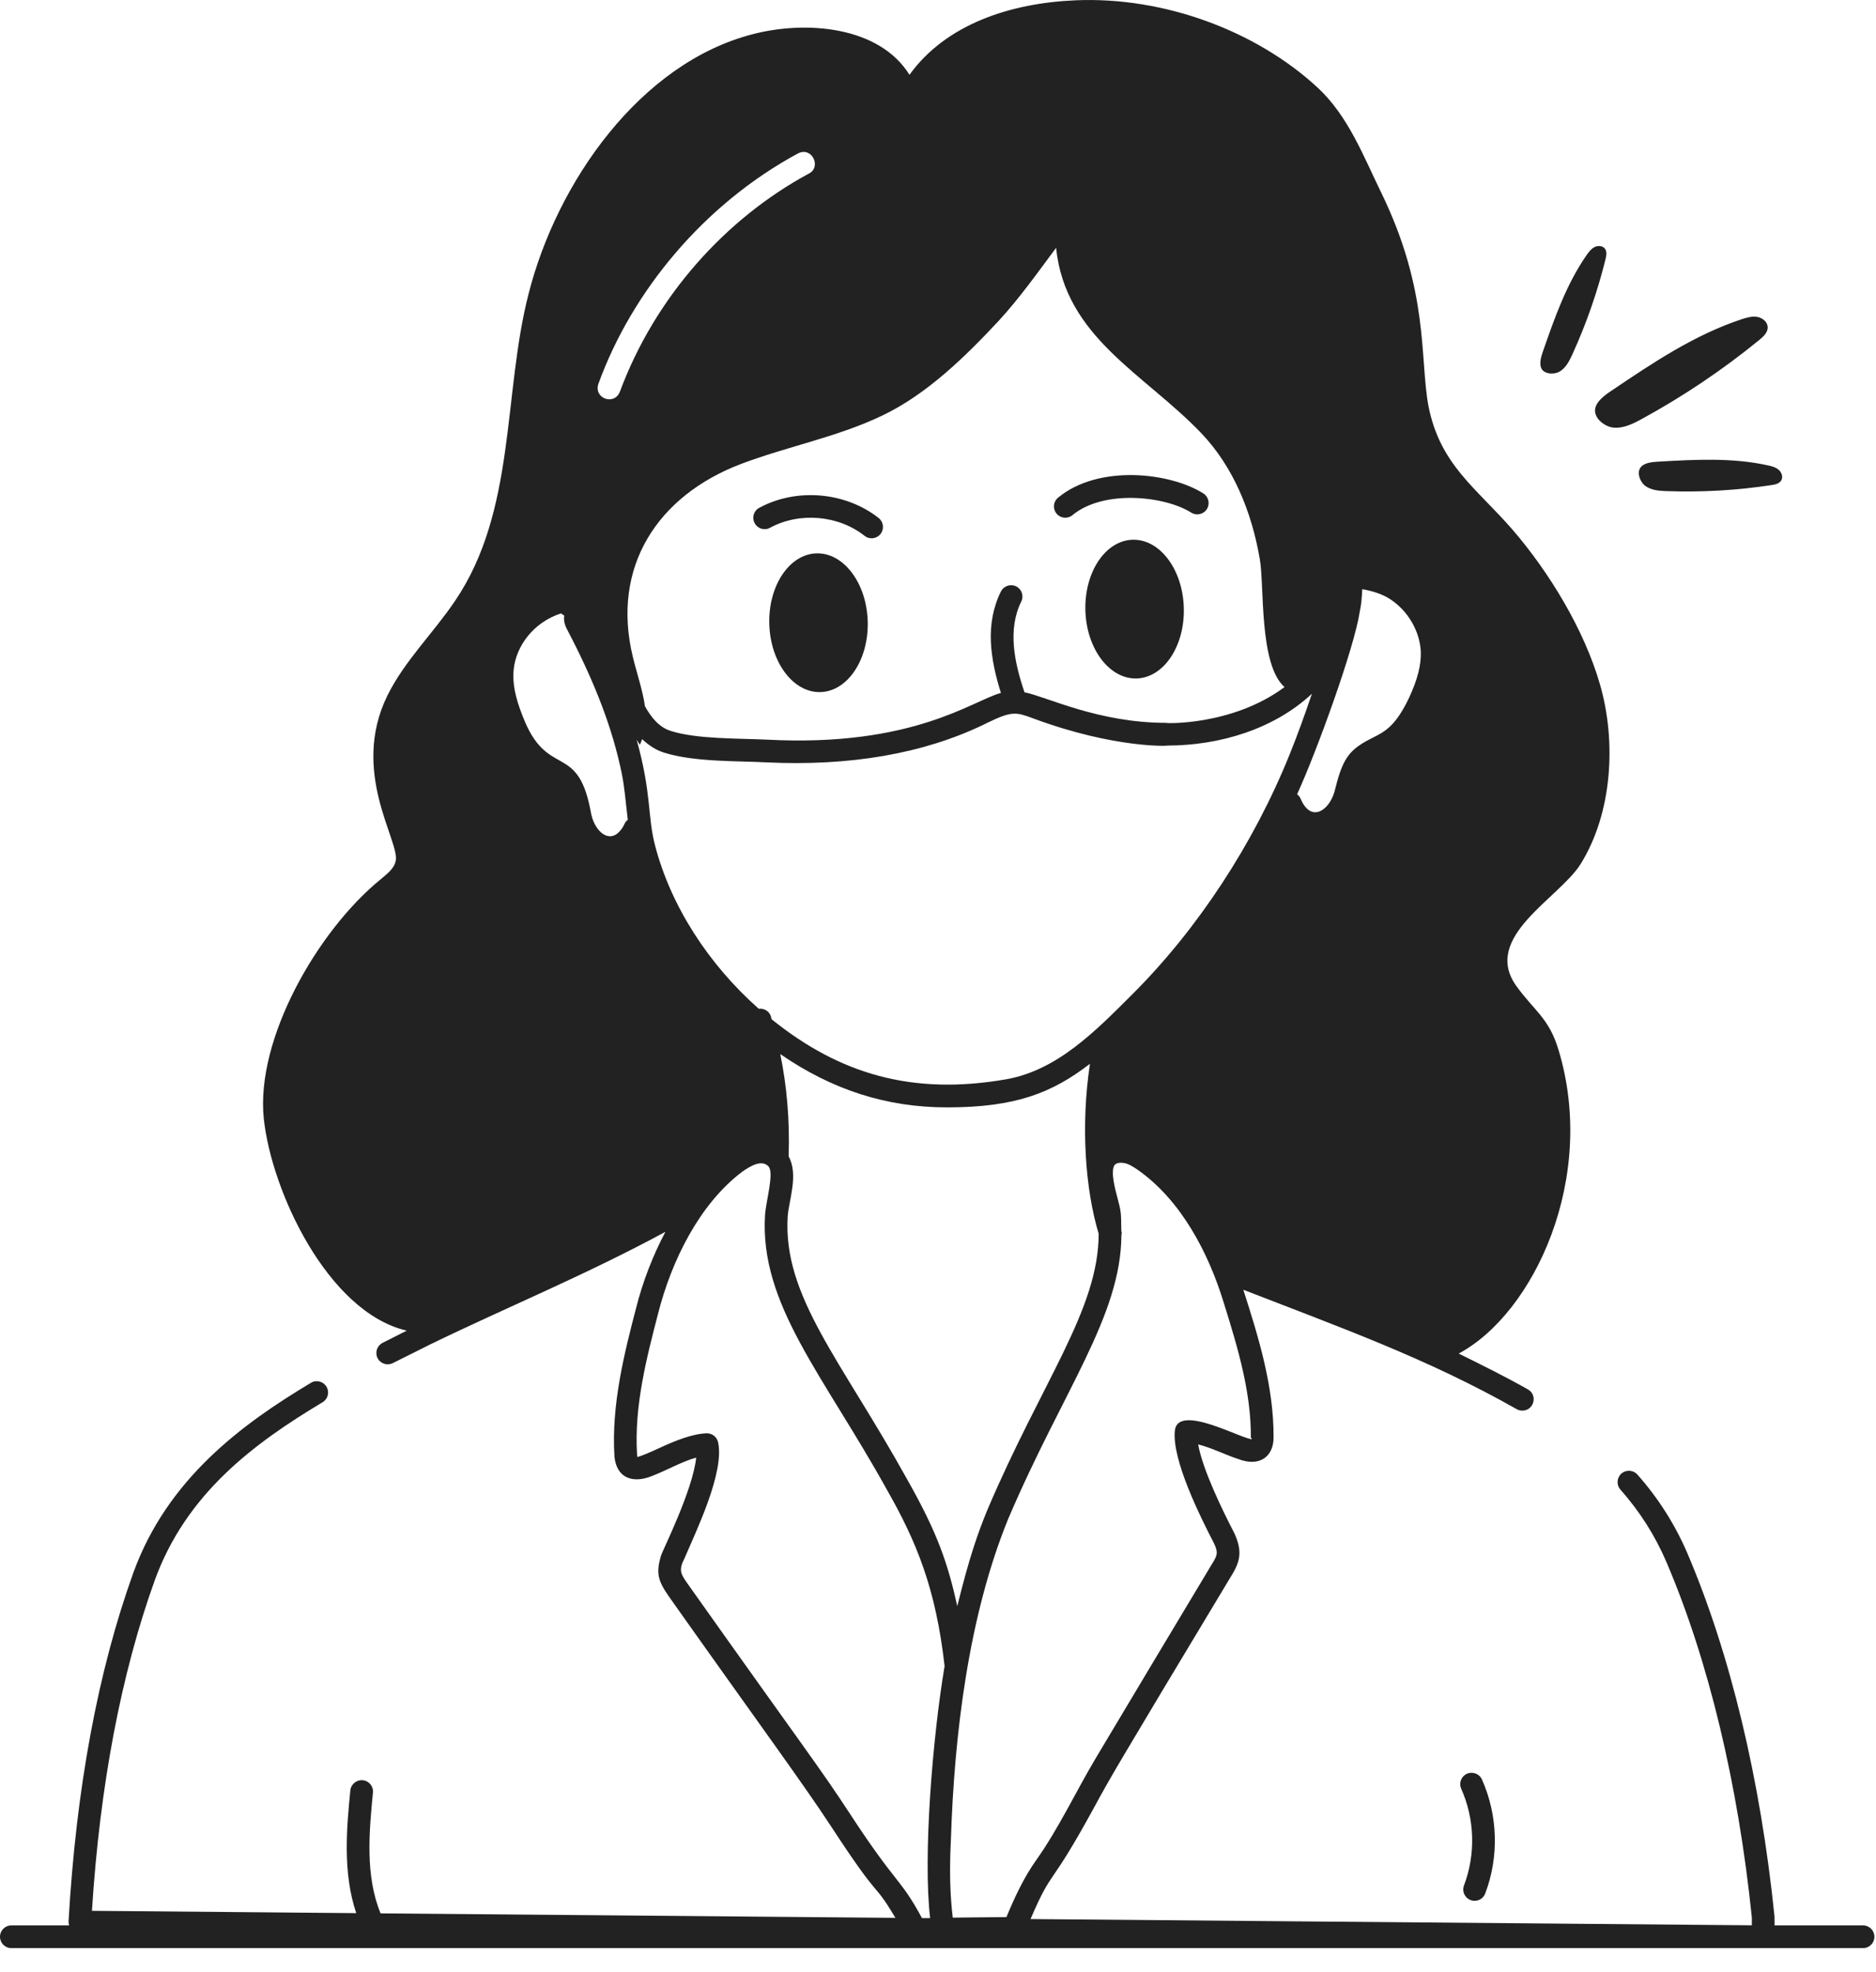 <svg xmlns="http://www.w3.org/2000/svg" fill="none" viewBox="0 0 39 41" height="41" width="39">
<path fill="#232222" d="M23.544 11.221C22.979 11.238 22.541 11.897 22.564 12.693C22.587 13.489 23.064 14.121 23.63 14.105C24.195 14.088 24.634 13.429 24.61 12.633C24.587 11.836 24.11 11.204 23.544 11.221Z"></path>
<path fill="#232222" d="M16.973 11.504C16.408 11.521 15.969 12.18 15.993 12.976C16.016 13.773 16.493 14.405 17.058 14.388C17.623 14.371 18.062 13.712 18.039 12.916C18.015 12.12 17.538 11.488 16.973 11.504Z"></path>
<path fill="#232222" d="M38.731 40.5C38.861 40.5 38.967 40.395 38.967 40.264C38.967 40.134 38.861 40.028 38.731 40.028H36.891L36.89 39.842C36.598 36.993 35.971 34.38 35.076 32.285C34.821 31.693 34.473 31.144 34.04 30.656C33.954 30.558 33.804 30.55 33.707 30.635C33.61 30.722 33.6 30.871 33.687 30.968C34.091 31.426 34.404 31.918 34.642 32.471C35.519 34.522 36.134 37.088 36.419 39.866V40.026L21.424 39.896C21.901 38.787 21.784 39.341 22.751 37.565C23.086 36.951 23.092 36.928 25.598 32.761C25.797 32.444 25.82 32.233 25.665 31.883C25.42 31.411 25 30.552 24.909 30.029C25.178 30.094 25.483 30.249 25.735 30.33C26.196 30.51 26.476 30.27 26.476 29.889C26.483 28.846 26.174 27.829 25.847 26.813C27.835 27.587 29.663 28.236 31.531 29.296C31.567 29.317 31.608 29.326 31.647 29.326C31.889 29.326 31.974 29.005 31.764 28.885C31.306 28.626 30.83 28.389 30.325 28.14C31.895 27.298 33.205 24.483 32.4 21.827C32.202 21.164 31.896 21.017 31.52 20.494C30.799 19.48 32.413 18.677 32.859 17.963C33.522 16.898 33.605 15.412 33.261 14.226C32.936 13.097 32.209 11.898 31.444 11.012C30.685 10.138 29.939 9.667 29.696 8.442C29.511 7.45 29.718 6.067 28.714 4.004C28.345 3.251 28.032 2.416 27.394 1.823C26.106 0.631 24.187 -0.071 22.363 0.006C21.005 0.063 19.666 0.503 18.907 1.555C18.276 0.541 16.751 0.42 15.636 0.714C13.31 1.319 11.578 3.779 10.987 6.115C10.451 8.206 10.732 10.623 9.456 12.498C9.004 13.167 8.404 13.748 8.053 14.462C7.272 16.052 8.32 17.5 8.226 17.899C8.194 18.058 8.047 18.167 7.92 18.275C6.599 19.347 5.311 21.604 5.484 23.256C5.643 24.761 6.81 27.273 8.449 27.662C8.451 27.663 8.454 27.663 8.457 27.663C8.394 27.695 7.891 27.949 7.954 27.917C7.838 27.976 7.791 28.118 7.849 28.234C7.909 28.352 8.052 28.396 8.166 28.338C8.229 28.307 8.085 28.38 8.941 27.951C10.525 27.181 12.177 26.506 13.833 25.609C13.578 26.093 13.366 26.628 13.22 27.207C12.991 28.092 12.704 29.193 12.774 30.285C12.822 30.742 13.17 30.846 13.565 30.681C13.855 30.57 14.184 30.381 14.473 30.303C14.403 30.983 13.774 32.229 13.742 32.341C13.634 32.7 13.679 32.861 13.894 33.174C15.779 35.839 16.705 37.093 17.284 37.98C18.36 39.627 18.115 39.038 18.615 39.871L7.912 39.778C7.589 38.994 7.674 38.079 7.753 37.267C7.766 37.138 7.671 37.022 7.541 37.01C7.414 36.998 7.296 37.092 7.283 37.222C7.208 37.99 7.12 38.926 7.406 39.773L1.911 39.725C2.078 37.111 2.517 34.804 3.214 32.862C3.869 31.048 5.28 30.007 6.706 29.152C6.818 29.085 6.854 28.941 6.787 28.829C6.719 28.716 6.573 28.681 6.464 28.748C5.034 29.604 3.478 30.744 2.77 32.702C2.035 34.748 1.583 37.184 1.425 39.945C1.424 39.974 1.429 40.002 1.437 40.028H0.236C0.106 40.028 0 40.134 0 40.264C0 40.395 0.106 40.5 0.236 40.5C13.13 40.5 25.923 40.5 38.731 40.5ZM26.004 29.886L26.029 29.918C25.858 29.942 24.487 29.16 24.424 29.741C24.359 30.346 24.956 31.541 25.239 32.087C25.324 32.276 25.315 32.324 25.196 32.514C24.387 33.86 23.583 35.206 22.779 36.552C22.371 37.236 22.004 38.021 21.546 38.664C21.287 39.028 21.092 39.446 20.923 39.855C20.754 39.856 19.717 39.867 19.807 39.867C19.749 39.393 19.736 38.863 19.768 38.255C19.837 36.067 20.133 33.602 20.96 31.575C22.099 28.904 23.304 27.366 23.313 25.675C23.318 25.637 23.326 25.649 23.311 25.586C23.304 25.209 23.315 25.218 23.224 24.877C23.186 24.731 23.083 24.361 23.168 24.224C23.215 24.169 23.292 24.167 23.364 24.178C23.453 24.19 23.558 24.255 23.655 24.322C24.557 24.956 25.127 26.053 25.442 27.089C25.753 28.078 26.01 28.971 26.004 29.886ZM29.298 14.495C29.015 15.097 28.789 15.209 28.547 15.332C28.07 15.569 27.927 15.735 27.768 16.36L27.742 16.461C27.629 16.847 27.28 17.081 27.069 16.669C27.032 16.599 27.032 16.566 26.965 16.513C27.377 15.614 28.154 13.47 28.267 12.72C28.302 12.563 28.312 12.406 28.32 12.249C28.531 12.286 28.735 12.348 28.904 12.459C29.273 12.702 29.515 13.12 29.537 13.546C29.547 13.818 29.471 14.121 29.298 14.495ZM21.298 14.392C21.088 13.773 20.943 13.089 21.231 12.506C21.289 12.389 21.241 12.248 21.124 12.19C21.011 12.134 20.867 12.179 20.808 12.297C20.476 12.968 20.583 13.688 20.808 14.406C20.226 14.56 18.987 15.537 15.948 15.377C15.332 15.348 14.487 15.368 13.945 15.196C13.705 15.121 13.542 14.922 13.408 14.683C13.359 14.342 13.236 13.989 13.155 13.652C12.702 11.777 13.678 10.304 15.4 9.647C16.375 9.278 17.415 9.086 18.352 8.634C19.27 8.194 20.067 7.415 20.756 6.676C21.196 6.198 21.566 5.675 21.955 5.152C22.146 7.014 23.779 7.76 24.971 9.003C25.647 9.711 26.023 10.655 26.189 11.618C26.289 12.171 26.168 13.812 26.704 14.284C25.611 15.098 24.188 15.038 24.251 15.028C22.83 15.028 21.762 14.485 21.298 14.392ZM11.662 12.752C11.686 12.766 11.709 12.783 11.731 12.799C11.73 12.801 11.729 12.802 11.729 12.803C11.71 12.935 11.765 13.041 11.799 13.105C12.379 14.213 12.737 15.158 12.926 16.082C12.98 16.347 12.995 16.56 13.051 17.044C12.976 17.105 13.009 17.105 12.92 17.238C12.913 17.245 12.906 17.253 12.9 17.261C12.669 17.55 12.377 17.291 12.295 16.944L12.27 16.819C11.994 15.419 11.364 16.204 10.862 14.879C10.707 14.489 10.651 14.193 10.679 13.918C10.729 13.427 11.092 12.938 11.662 12.752ZM16.041 21.19C16.032 21.163 16.03 21.136 16.018 21.109C15.976 21.011 15.876 20.96 15.774 20.972C14.719 20.038 13.945 18.829 13.619 17.581C13.456 16.957 13.551 16.512 13.235 15.379C13.259 15.413 13.277 15.449 13.302 15.482C13.322 15.445 13.334 15.405 13.349 15.366C13.477 15.485 13.62 15.588 13.802 15.646C14.433 15.845 15.317 15.816 15.925 15.849C17.668 15.932 19.196 15.671 20.463 15.058L20.523 15.028C21.042 14.775 21.125 14.804 21.487 14.938C23.18 15.566 24.321 15.507 24.258 15.5C25.364 15.5 26.487 15.155 27.273 14.423C27.129 14.848 26.976 15.275 26.808 15.69C26.058 17.547 24.899 19.314 23.545 20.666C22.778 21.432 21.983 22.25 20.917 22.438C18.961 22.779 17.45 22.325 16.041 21.19ZM16.815 3.609C15.084 4.543 13.619 6.171 12.887 8.143C12.767 8.443 12.335 8.279 12.441 7.977C13.137 6.061 14.628 4.249 16.592 3.188C16.882 3.043 17.083 3.475 16.815 3.609ZM16.395 24.041C16.42 23.278 16.356 22.572 16.221 21.914C17.299 22.656 18.427 23.022 19.689 23.022C21.128 23.022 21.88 22.714 22.659 22.116C22.464 23.407 22.563 24.73 22.84 25.648C22.84 27.224 21.671 28.7 20.525 31.393C20.322 31.889 20.153 32.372 19.901 33.39C19.701 32.498 19.496 31.879 18.852 30.743C17.486 28.279 16.275 26.951 16.375 25.293C16.396 24.962 16.607 24.424 16.395 24.041ZM17.679 37.722C17.048 36.755 16.765 36.411 14.272 32.893C14.151 32.714 14.105 32.639 14.233 32.39C14.467 31.84 15.067 30.608 14.928 29.983C14.904 29.876 14.811 29.8 14.701 29.798C14.399 29.803 14.025 29.956 13.714 30.101C13.208 30.335 13.259 30.271 13.252 30.297C13.248 30.281 13.245 30.255 13.244 30.242C13.18 29.239 13.444 28.222 13.677 27.324C13.957 26.212 14.538 25.039 15.42 24.367C15.589 24.248 15.827 24.099 15.972 24.245C16.102 24.373 15.924 24.96 15.904 25.263C15.791 27.121 17.119 28.588 18.44 30.974C19.049 32.044 19.455 33.018 19.637 34.637C19.388 36.117 19.186 38.584 19.336 39.876L19.262 39.877L19.167 39.876C18.703 39.021 18.657 39.218 17.679 37.722Z"></path>
<path fill="#232222" d="M30.656 39.517C30.751 39.517 30.841 39.459 30.876 39.365C31.166 38.603 31.14 37.739 30.808 36.994C30.755 36.875 30.613 36.824 30.496 36.875C30.377 36.929 30.324 37.068 30.377 37.187C30.659 37.819 30.68 38.551 30.435 39.197C30.377 39.352 30.491 39.517 30.656 39.517Z"></path>
<path fill="#232222" d="M33.534 8.889C33.744 8.912 33.945 8.812 34.13 8.711C34.995 8.239 35.815 7.687 36.578 7.064C36.66 6.996 36.75 6.913 36.749 6.806C36.747 6.696 36.644 6.608 36.535 6.589C36.427 6.569 36.317 6.601 36.212 6.635C35.228 6.959 34.356 7.545 33.497 8.125C33.365 8.213 33.152 8.363 33.159 8.545C33.166 8.722 33.374 8.871 33.534 8.889Z"></path>
<path fill="#232222" d="M34.647 10.21C35.375 10.236 36.105 10.195 36.825 10.085C36.903 10.074 36.992 10.054 37.031 9.986C37.072 9.915 37.039 9.82 36.977 9.767C36.916 9.714 36.834 9.692 36.754 9.675C36.006 9.51 35.23 9.554 34.465 9.598C34.347 9.605 34.156 9.62 34.092 9.739C34.029 9.854 34.105 10.027 34.2 10.099C34.325 10.193 34.491 10.205 34.647 10.21Z"></path>
<path fill="#232222" d="M33.364 5.169C33.317 5.107 33.22 5.101 33.15 5.136C33.08 5.171 33.031 5.236 32.986 5.3C32.565 5.904 32.318 6.61 32.076 7.306C32.039 7.413 31.982 7.588 32.063 7.689C32.143 7.787 32.325 7.783 32.423 7.725C32.552 7.649 32.624 7.506 32.687 7.369C32.978 6.732 33.209 6.068 33.377 5.389C33.395 5.315 33.41 5.229 33.364 5.169Z"></path>
<path fill="#232222" d="M22.296 10.709C22.946 10.172 24.217 10.311 24.764 10.657C24.873 10.726 25.02 10.695 25.09 10.583C25.159 10.473 25.126 10.328 25.016 10.258C24.318 9.818 22.834 9.653 21.996 10.346C21.895 10.429 21.881 10.577 21.964 10.677C22.049 10.78 22.198 10.791 22.296 10.709Z"></path>
<path fill="#232222" d="M15.783 10.558C15.668 10.62 15.626 10.763 15.689 10.877C15.751 10.992 15.895 11.036 16.008 10.972C16.62 10.64 17.428 10.709 17.974 11.14C18.079 11.223 18.227 11.201 18.305 11.101C18.386 10.999 18.369 10.851 18.267 10.77C17.577 10.225 16.555 10.138 15.783 10.558Z"></path>
</svg>
